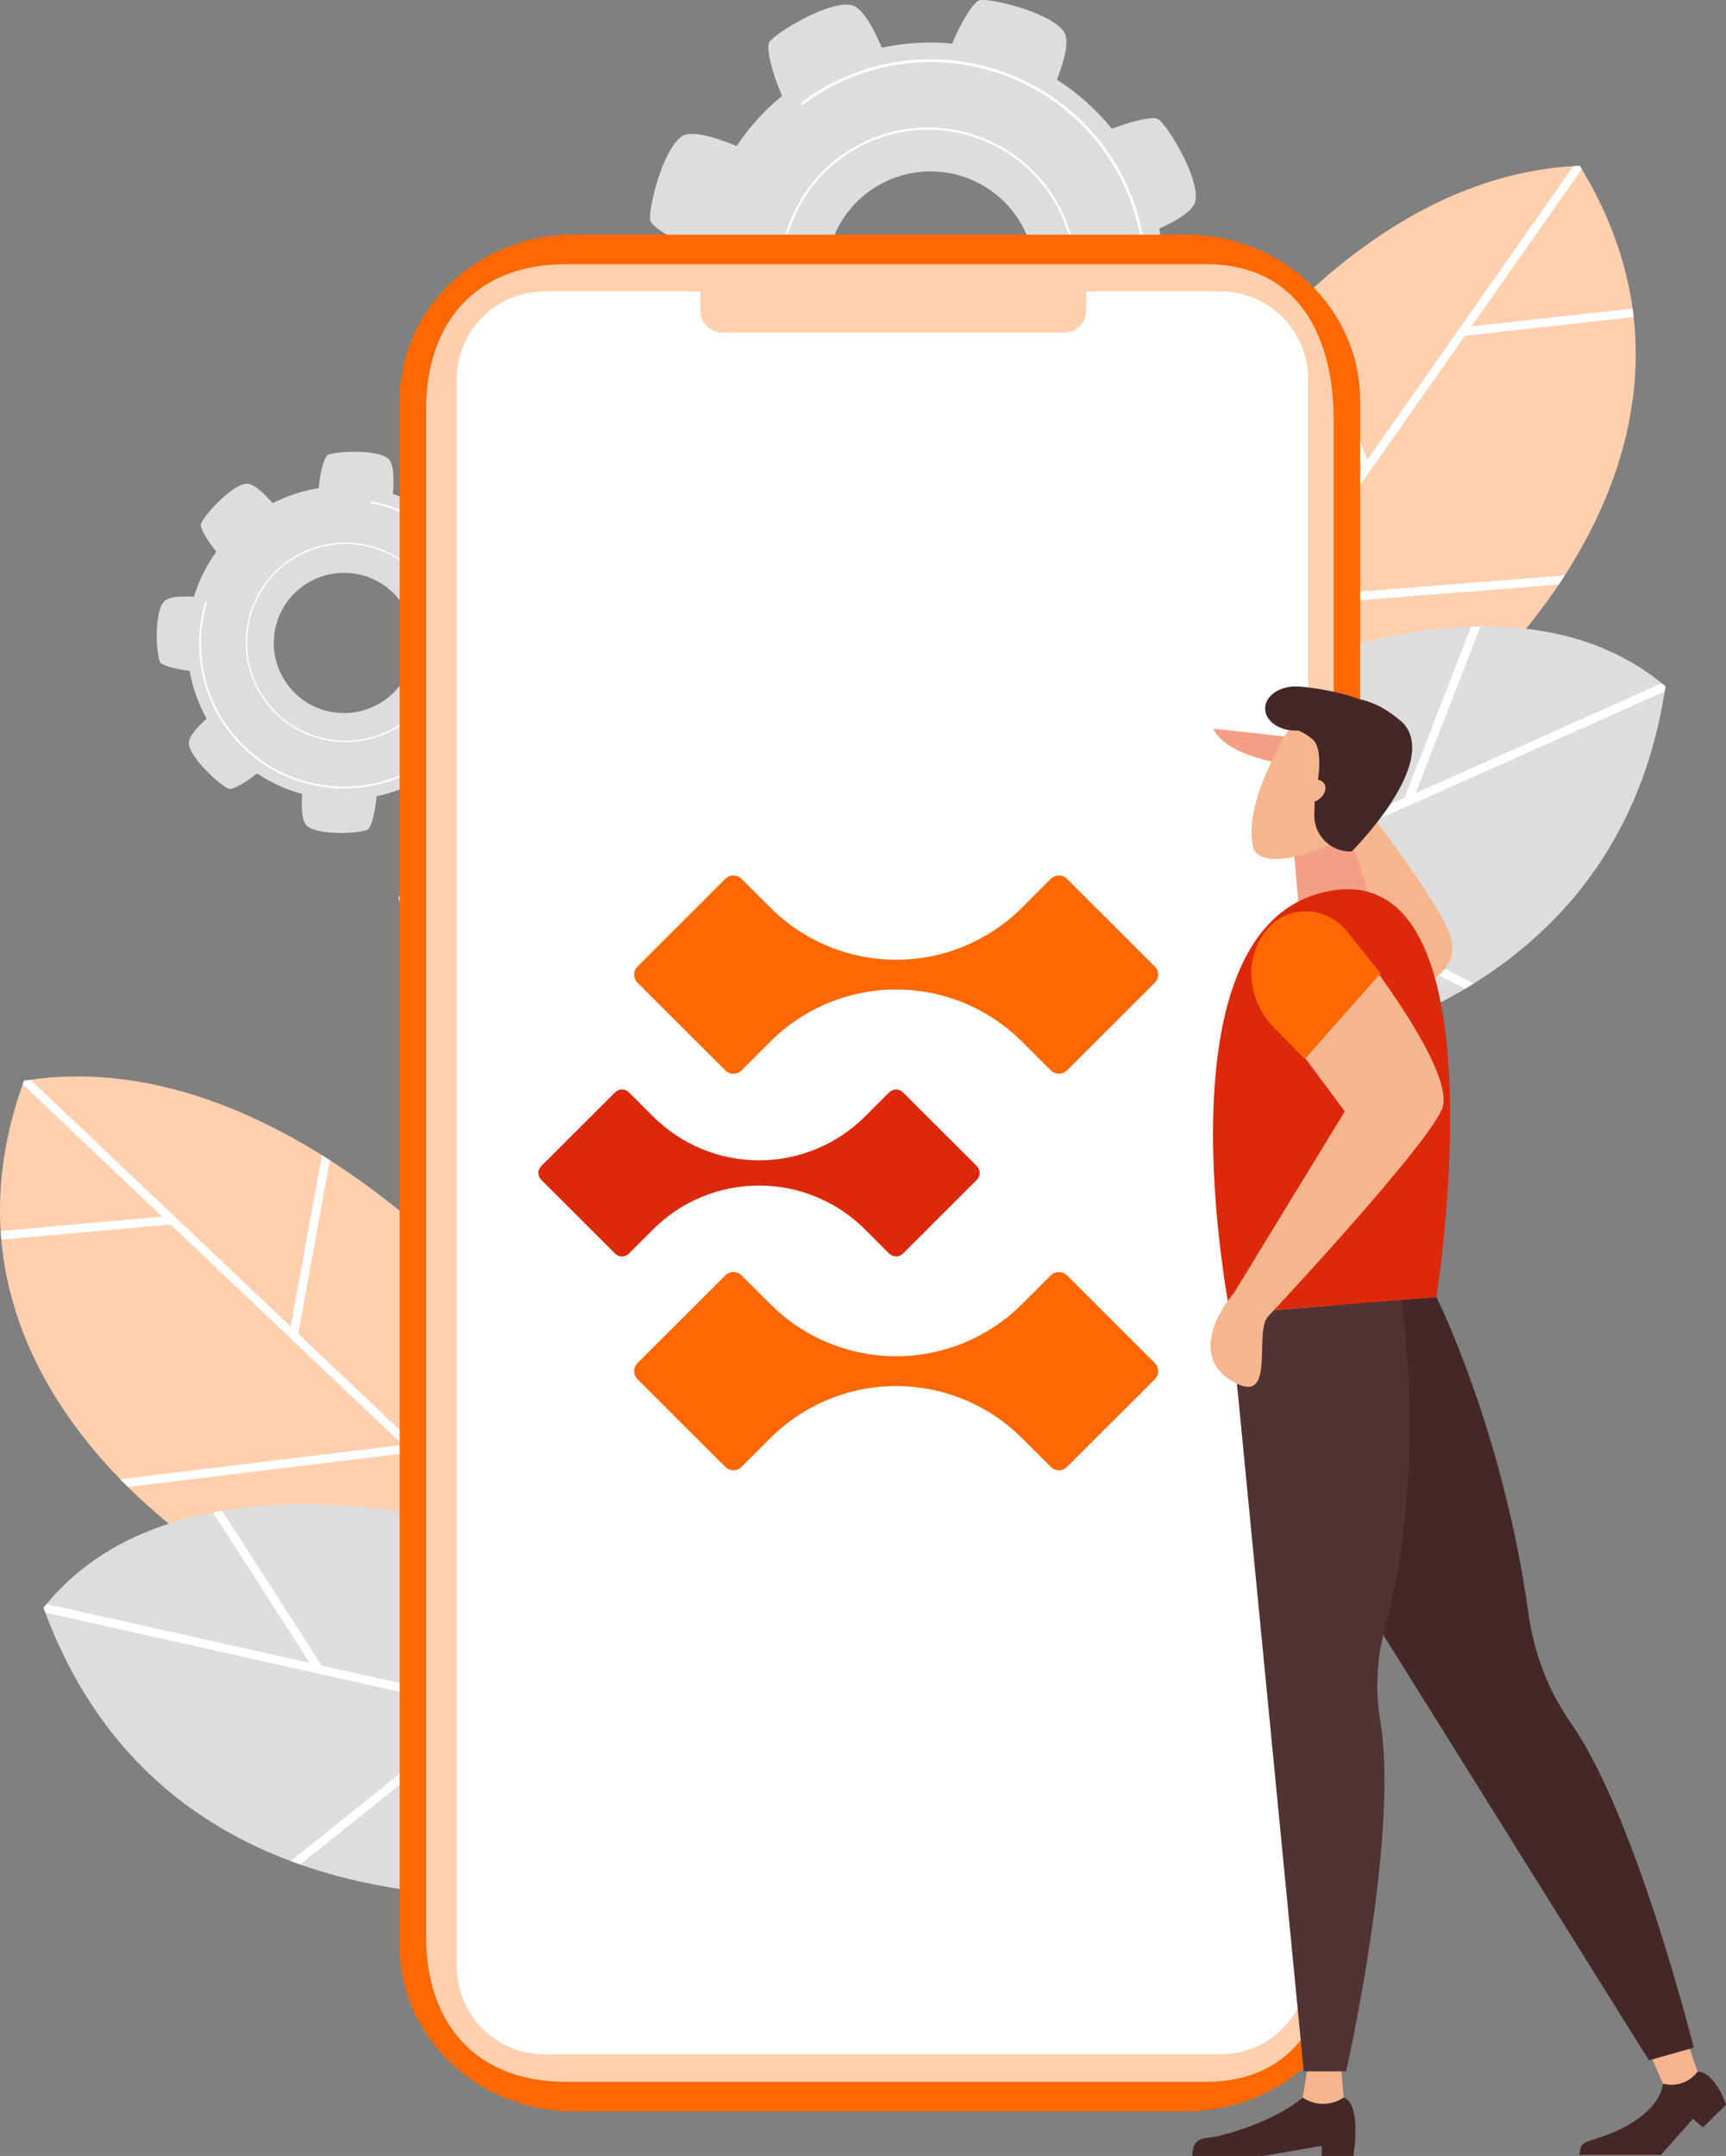 <svg width="205" height="256" viewBox="0 0 205 256" fill="none" xmlns="http://www.w3.org/2000/svg">
<rect x="0" y="0" width="205" height="256" fill="#808080" stroke="none"/>
<g clip-path="url(#clip0_1838_3932)">
<path d="M134.19 62.877C134.19 62.877 154.777 20.99 187.636 19.692C208.293 53.358 174.186 82.071 174.186 82.071L135.217 94.374L134.186 62.877H134.19Z" fill="#FFCFAE"/>
<path d="M154.716 35.373L162.399 54.59L186.863 19.735C187.122 19.721 187.381 19.697 187.64 19.688C187.72 19.819 187.796 19.951 187.876 20.083L174.775 38.75L193.911 36.629C193.934 36.807 193.953 36.991 193.977 37.169L194.028 37.649L173.988 39.874L152.153 70.981L185.855 68.323C185.619 68.69 185.379 69.052 185.144 69.41L151.39 72.072L135.886 94.163L135.227 94.37L135.194 93.359L161.697 55.597L153.92 36.139C154.184 35.881 154.452 35.627 154.721 35.373H154.716Z" fill="white"/>
<path d="M143.546 83.153C143.546 83.153 177.832 64.58 197.816 81.497C189.892 134.319 122.036 127.984 122.036 127.984L143.551 83.153H143.546Z" fill="#DDDDDD"/>
<path d="M197.816 81.497C197.788 81.699 197.75 81.902 197.717 82.104L149.482 103.616L175.034 116.785C174.695 116.997 174.351 117.209 174.007 117.411L148.281 104.152L129.442 112.552L130.13 111.118L166.809 94.76L174.728 74.414C175.1 74.4 175.468 74.395 175.84 74.391L168.147 94.168L197.369 81.135C197.519 81.257 197.67 81.375 197.816 81.497Z" fill="white"/>
<path d="M58.717 90.297C58.806 89.808 57.864 88.147 56.465 86.539C57.473 85.006 58.231 83.35 58.74 81.629C60.596 81.803 62.575 81.789 63.15 81.069C64.323 79.611 63.988 74.532 63.536 73.883C63.248 73.464 61.341 72.947 59.169 72.806C58.834 71.065 58.25 69.358 57.407 67.745C58.849 66.555 60.243 65.144 60.144 64.227C59.937 62.369 56.107 59.016 55.325 58.87C54.835 58.781 53.186 59.717 51.575 61.104C50.048 60.032 48.39 59.209 46.661 58.644C46.817 56.852 46.779 54.995 46.087 54.44C44.626 53.269 39.538 53.602 38.888 54.054C38.497 54.322 38.026 55.987 37.847 57.962C35.968 58.268 34.121 58.861 32.383 59.745C31.276 58.47 30.051 57.351 29.222 57.44C27.361 57.647 24.002 61.471 23.856 62.252C23.776 62.689 24.525 64.067 25.688 65.506C24.501 67.162 23.616 68.968 23.036 70.854C21.444 70.76 19.918 70.854 19.423 71.475C18.25 72.933 18.584 78.012 19.037 78.661C19.286 79.019 20.728 79.451 22.513 79.658C22.867 81.619 23.545 83.538 24.539 85.34C23.352 86.398 22.348 87.536 22.433 88.317C22.64 90.174 26.47 93.528 27.248 93.674C27.691 93.754 29.076 93.001 30.522 91.839C32.19 92.949 34.003 93.763 35.883 94.28C35.765 95.95 35.845 97.587 36.49 98.104C37.951 99.275 43.039 98.941 43.689 98.49C44.08 98.222 44.556 96.543 44.735 94.549C46.558 94.163 48.334 93.504 50.001 92.568C51.156 93.932 52.479 95.198 53.356 95.099C55.216 94.892 58.575 91.068 58.721 90.287L58.717 90.297ZM34.653 81.906C31.577 78.482 31.86 73.219 35.289 70.148C38.719 67.077 43.99 67.359 47.066 70.783C50.143 74.207 49.86 79.47 46.431 82.541C43.001 85.612 37.73 85.33 34.653 81.906Z" fill="#DDDDDD"/>
<path d="M32.208 84.187C27.837 79.324 28.242 71.818 33.113 67.453C37.984 63.089 45.503 63.493 49.874 68.356C54.246 73.219 53.841 80.726 48.97 85.09C44.099 89.455 36.58 89.05 32.208 84.187ZM49.747 68.469C45.437 63.677 38.026 63.277 33.226 67.58C28.426 71.884 28.025 79.282 32.336 84.074C36.646 88.867 44.056 89.267 48.857 84.963C53.657 80.66 54.058 73.262 49.747 68.469Z" fill="white"/>
<path d="M54.849 86.492C54.802 86.426 54.759 86.365 54.717 86.299C54.01 87.287 53.186 88.213 52.244 89.06C45.262 95.32 34.484 94.737 28.213 87.766C24.11 83.204 22.942 77.015 24.586 71.526C24.525 71.479 24.459 71.432 24.402 71.385C22.702 76.963 23.875 83.27 28.053 87.917C34.404 94.977 45.324 95.564 52.395 89.224C53.327 88.387 54.142 87.47 54.849 86.497V86.492Z" fill="white"/>
<path d="M43.934 59.717C47.519 60.366 50.92 62.157 53.54 65.069C53.591 65.125 53.639 65.186 53.69 65.243C53.728 65.172 53.766 65.106 53.808 65.041C53.775 65.003 53.742 64.961 53.709 64.923C51.071 61.988 47.642 60.178 44.024 59.51C43.995 59.58 43.967 59.651 43.939 59.717H43.934Z" fill="white"/>
<path d="M91.354 5.056C91.01 5.71 91.618 8.48 92.885 11.382C90.775 13.117 88.966 15.13 87.486 17.345C84.928 16.282 82.116 15.427 80.981 16.193C78.672 17.75 76.901 25.101 77.249 26.225C77.476 26.945 79.949 28.515 82.973 29.677C82.681 32.297 82.757 34.973 83.237 37.635C80.67 38.688 78.064 40.071 77.801 41.421C77.268 44.149 81.225 50.597 82.267 51.147C82.921 51.491 85.677 50.889 88.575 49.628C90.27 51.825 92.258 53.72 94.463 55.282C93.45 57.76 92.682 60.408 93.422 61.499C94.981 63.804 102.345 65.572 103.47 65.224C104.139 65.017 105.553 62.863 106.679 60.135C109.482 60.53 112.36 60.502 115.224 60.013C116.232 62.308 117.476 64.439 118.691 64.674C121.424 65.205 127.882 61.255 128.434 60.215C128.744 59.627 128.287 57.341 127.275 54.788C129.691 52.963 131.75 50.79 133.408 48.368C135.627 49.205 137.832 49.736 138.807 49.083C141.115 47.526 142.887 40.175 142.538 39.051C142.345 38.43 140.489 37.184 138.049 36.106C138.411 33.162 138.303 30.143 137.681 27.152C139.834 26.178 141.761 25.002 141.987 23.855C142.519 21.127 138.562 14.679 137.521 14.128C136.932 13.818 134.633 14.279 132.066 15.29C130.191 12.981 127.977 11.029 125.536 9.463C126.441 7.144 127.053 4.788 126.365 3.767C124.806 1.463 117.443 -0.306 116.317 0.042C115.643 0.254 114.225 2.422 113.09 5.174C110.334 4.915 107.522 5.07 104.738 5.663C103.701 3.217 102.382 0.842 101.096 0.593C98.364 0.061 91.905 4.012 91.354 5.051V5.056ZM121.796 27.57C124.651 33.783 121.918 41.13 115.695 43.98C109.472 46.83 102.114 44.102 99.259 37.889C96.404 31.676 99.136 24.33 105.359 21.48C111.583 18.629 118.941 21.357 121.796 27.57Z" fill="#DDDDDD"/>
<path d="M126.276 25.411C130.332 34.239 126.436 44.713 117.594 48.763C108.751 52.812 98.26 48.923 94.204 40.095C90.148 31.267 94.044 20.793 102.886 16.743C111.729 12.694 122.22 16.584 126.276 25.411ZM94.435 39.991C98.435 48.692 108.775 52.525 117.49 48.537C126.205 44.544 130.045 34.221 126.05 25.52C122.05 16.819 111.71 12.986 102.995 16.979C94.279 20.972 90.44 31.295 94.435 39.996V39.991Z" fill="white"/>
<path d="M95.165 12.158C95.203 12.271 95.236 12.379 95.269 12.492C96.71 11.401 98.288 10.446 99.998 9.665C112.675 3.861 127.717 9.435 133.531 22.091C137.337 30.378 136.258 39.676 131.5 46.74C131.571 46.834 131.637 46.929 131.698 47.027C136.579 39.86 137.7 30.392 133.827 21.954C127.939 9.134 112.699 3.49 99.857 9.369C98.161 10.145 96.597 11.085 95.165 12.162V12.158Z" fill="white"/>
<path d="M98.811 54.971C94.011 52.469 89.974 48.424 87.547 43.142C87.5 43.039 87.458 42.935 87.415 42.832C87.335 42.912 87.246 42.992 87.161 43.072C87.194 43.142 87.218 43.213 87.251 43.284C89.7 48.612 93.766 52.695 98.599 55.234C98.67 55.145 98.741 55.06 98.811 54.976V54.971Z" fill="white"/>
<path d="M47.75 106.095C47.608 106.241 47.467 106.391 47.326 106.537L60.106 160.168L29.613 144.191C29.599 144.572 29.589 144.957 29.584 145.334L60.422 161.489L64.111 176.967L65.01 176.3L57.657 145.447L71.238 130.843C71.088 130.504 70.937 130.166 70.781 129.827L57.369 144.247L48.339 106.358C48.141 106.269 47.948 106.179 47.745 106.09L47.75 106.095Z" fill="white"/>
<path d="M63.823 160.05C63.823 160.05 35.313 123.083 2.85 128.327C-10.699 165.421 28.444 186.792 28.444 186.792L69.081 191.119L63.823 160.05Z" fill="#FFCFAE"/>
<path d="M38.234 137.164L34.531 157.52L3.623 128.214C3.368 128.252 3.109 128.28 2.855 128.322C2.803 128.468 2.756 128.614 2.704 128.76L19.258 144.454L0.08 146.171C0.089 146.354 0.108 146.533 0.122 146.716L0.165 147.196L20.247 145.399L47.839 171.559L14.279 175.641C14.585 175.956 14.891 176.262 15.193 176.563L48.805 172.476L68.398 191.049L69.085 191.124L68.916 190.122L35.426 158.371L39.176 137.761C38.865 137.564 38.554 137.366 38.239 137.169L38.234 137.164Z" fill="white"/>
<path d="M58.688 181.774C58.688 181.774 21.387 170.373 5.172 190.917C23.451 241.114 88.692 221.446 88.692 221.446L58.684 181.774H58.688Z" fill="#DDDDDD"/>
<path d="M5.173 190.917C5.243 191.11 5.319 191.298 5.389 191.491L56.946 203.004L34.526 220.98C34.903 221.121 35.28 221.257 35.657 221.389L58.232 203.291L78.366 207.787L77.405 206.518L38.201 197.76L26.391 179.39C26.023 179.451 25.66 179.517 25.293 179.587L36.769 197.44L5.535 190.466C5.413 190.616 5.29 190.757 5.168 190.908L5.173 190.917Z" fill="white"/>
<path d="M140.899 27.862C152.299 27.862 161.542 36.666 161.542 47.521V231.031C161.542 241.89 152.299 250.695 140.899 250.695H68.111C56.71 250.695 47.467 241.89 47.467 231.031V47.526C47.467 36.666 56.71 27.866 68.111 27.866H140.899V27.862Z" fill="#FF6700"/>
<path d="M143.245 31.37C154.018 31.37 158.409 39.69 158.409 49.953V228.613C158.409 238.876 154.023 247.196 143.245 247.196H67.215C56.441 247.196 50.605 240.188 50.605 229.925V48.641C50.605 38.378 56.441 31.37 67.215 31.37H143.245Z" fill="#FFCFAE"/>
<path d="M155.385 45.071V233.472C155.385 239.242 150.754 243.922 145.035 243.922H64.601C58.886 243.922 54.251 239.242 54.251 233.472V45.071C54.251 39.3 58.882 34.62 64.601 34.62H145.035C150.749 34.62 155.385 39.3 155.385 45.071Z" fill="white"/>
<path d="M126.422 32.584H85.771C84.343 32.584 83.185 33.74 83.185 35.166V36.897C83.185 38.323 84.343 39.479 85.771 39.479H126.422C127.85 39.479 129.008 38.323 129.008 36.897V35.166C129.008 33.74 127.85 32.584 126.422 32.584Z" fill="#FFCFAE"/>
<path d="M124.801 104.359L121.376 107.779C117.415 111.734 112.039 113.959 106.438 113.959C100.837 113.959 95.462 111.739 91.5 107.779L88.075 104.359C87.543 103.828 86.676 103.828 86.144 104.359L75.723 114.763C75.191 115.294 75.191 116.16 75.723 116.691L86.144 127.095C86.676 127.626 87.543 127.626 88.075 127.095L91.5 123.675C95.462 119.72 100.837 117.495 106.438 117.495C112.039 117.495 117.415 119.715 121.376 123.675L124.801 127.095C125.334 127.626 126.2 127.626 126.733 127.095L137.153 116.691C137.686 116.16 137.686 115.294 137.153 114.763L126.733 104.359C126.2 103.828 125.334 103.828 124.801 104.359Z" fill="#FF6700"/>
<path d="M124.801 151.443L121.376 154.862C117.415 158.818 112.039 161.042 106.438 161.042C100.837 161.042 95.462 158.822 91.5 154.862L88.075 151.443C87.543 150.912 86.676 150.912 86.144 151.443L75.723 161.847C75.191 162.378 75.191 163.243 75.723 163.775L86.144 174.178C86.676 174.71 87.543 174.71 88.075 174.178L91.5 170.759C95.462 166.804 100.837 164.579 106.438 164.579C112.039 164.579 117.415 166.799 121.376 170.759L124.801 174.178C125.334 174.71 126.2 174.71 126.733 174.178L137.153 163.775C137.686 163.243 137.686 162.378 137.153 161.847L126.733 151.443C126.2 150.912 125.334 150.912 124.801 151.443Z" fill="#FF6700"/>
<path d="M105.614 129.7L102.731 132.579C99.395 135.908 94.873 137.78 90.153 137.78C85.437 137.78 80.91 135.908 77.574 132.579L74.691 129.7C74.244 129.253 73.513 129.253 73.061 129.7L64.285 138.462C63.837 138.909 63.837 139.638 64.285 140.09L73.061 148.852C73.509 149.298 74.239 149.298 74.691 148.852L77.574 145.973C80.91 142.643 85.432 140.772 90.153 140.772C94.868 140.772 99.395 142.643 102.731 145.973L105.614 148.852C106.061 149.298 106.791 149.298 107.244 148.852L116.02 140.09C116.468 139.643 116.468 138.914 116.02 138.462L107.244 129.7C106.796 129.253 106.066 129.253 105.614 129.7Z" fill="#DD290B"/>
<path d="M197.51 247.393C197.51 247.393 197.491 251.588 189.049 254.109C187.315 254.627 187.881 255.139 187.556 255.864H197.274L201.081 251.593L202.263 252.609L205.005 249.919C205.005 249.919 203.724 246.025 201.637 245.992C199.912 246.58 197.515 247.393 197.515 247.393H197.51Z" fill="#442828"/>
<path d="M195.927 243.762L197.505 247.398C198.942 247.807 200.487 247.337 201.453 246.199L201.627 245.992L200.35 242.253L195.927 243.758V243.762Z" fill="#F7B58E"/>
<path d="M154.721 249.063C154.721 249.063 151.692 251.871 144.781 253.625C143.259 254.011 141.62 253.493 141.62 256H150.005L156.977 254.796V256H160.741C160.741 256 161.792 249.853 159.592 249.063H154.721Z" fill="#442828"/>
<path d="M155.46 244.642L154.72 249.058C156.096 250.008 157.9 250.069 159.332 249.213L159.591 249.058L159.214 244.642H155.46Z" fill="#F7B58E"/>
<path d="M170.606 154.016C170.606 154.016 178.515 169.814 181.53 191.552C182.181 196.236 183.872 200.751 186.595 204.622C194.316 215.614 201.166 243.141 201.166 243.141L195.847 244.646L158.065 184.154L158.32 154.961L170.606 154.016Z" fill="#442828"/>
<path d="M166.422 154.35C166.422 154.35 169.677 174.155 164.429 193.631C163.478 197.168 163.355 200.855 163.954 204.467C166.201 218.031 159.883 245.954 159.883 245.954H154.852L146.104 155.977L166.422 154.345V154.35Z" fill="#513333"/>
<path d="M165.598 118.191C165.598 118.191 173.672 116.588 172.353 111.485C171.039 106.382 155.95 87.842 155.95 87.842L144.14 86.529C144.14 86.529 144.893 89.38 152.337 90.678C159.78 91.976 165.598 118.187 165.598 118.187V118.191Z" fill="#F7B58E"/>
<path d="M153.863 91.308C154.574 90.17 155.262 89.013 155.959 87.856L155.95 87.842L144.14 86.529C144.14 86.529 144.893 89.38 152.337 90.678C152.855 90.767 153.364 90.988 153.863 91.303V91.308Z" fill="#F39F85"/>
<path d="M153.646 100.691L154.391 109.241L162.677 106.622L160.543 99.807L153.646 100.691Z" fill="#F39F85"/>
<path d="M153.543 85.876C153.543 85.876 147.197 95.409 148.95 100.987C150.919 103.786 159.012 99.896 159.012 99.896V86.967L153.543 85.876Z" fill="#F7B58E"/>
<path d="M152.337 86.158C152.337 86.158 154.419 86.468 155.95 87.842C157.481 89.215 156.167 94.741 156.167 94.741L156.101 96.688C156.016 99.106 157.957 101.109 160.378 101.109H160.538C160.538 101.109 171.039 90.678 166.663 85.871C159.007 78.882 152.332 86.153 152.332 86.153L152.337 86.158Z" fill="#442828"/>
<path d="M154.419 94.525C154.268 93.848 154.81 93.039 155.634 92.714C156.459 92.39 157.25 92.677 157.401 93.349C157.551 94.026 157.01 94.835 156.185 95.16C155.361 95.484 154.569 95.198 154.419 94.525Z" fill="#F7B58E"/>
<path d="M150.264 84.131C150.264 85.579 151.866 86.751 153.844 86.751C155.823 86.751 162.677 85.579 162.677 84.131C162.677 82.682 155.823 81.511 153.844 81.511C151.866 81.511 150.264 82.682 150.264 84.131Z" fill="#442828"/>
<path d="M170.606 154.016C170.606 154.016 179.01 101.561 157.698 105.836C136.895 110.008 146.104 155.982 146.104 155.982L170.606 154.016Z" fill="#DD290B"/>
<path d="M159.672 110.262C159.672 110.262 173.314 127.052 171.246 131.741C169.173 136.435 151.508 155.375 150.504 156.438C148.959 158.644 151.588 167.124 146.335 163.991C141.087 160.864 145.341 154.923 146.538 153.564L159.723 131.967L151.88 121.413L159.676 110.262H159.672Z" fill="#F7B58E"/>
<path d="M163.977 115.567L154.975 125.745L151.329 122.039C148.973 119.645 147.979 116.136 149.039 112.952C149.393 111.884 149.972 110.836 150.876 109.947C150.914 109.909 150.947 109.876 150.985 109.843C153.538 107.393 157.688 107.769 159.912 110.525L163.982 115.567H163.977Z" fill="#FF6700"/>
</g>
<defs>
<clipPath id="clip0_1838_3932">
<rect width="205" height="256" fill="white"/>
</clipPath>
</defs>
</svg>
